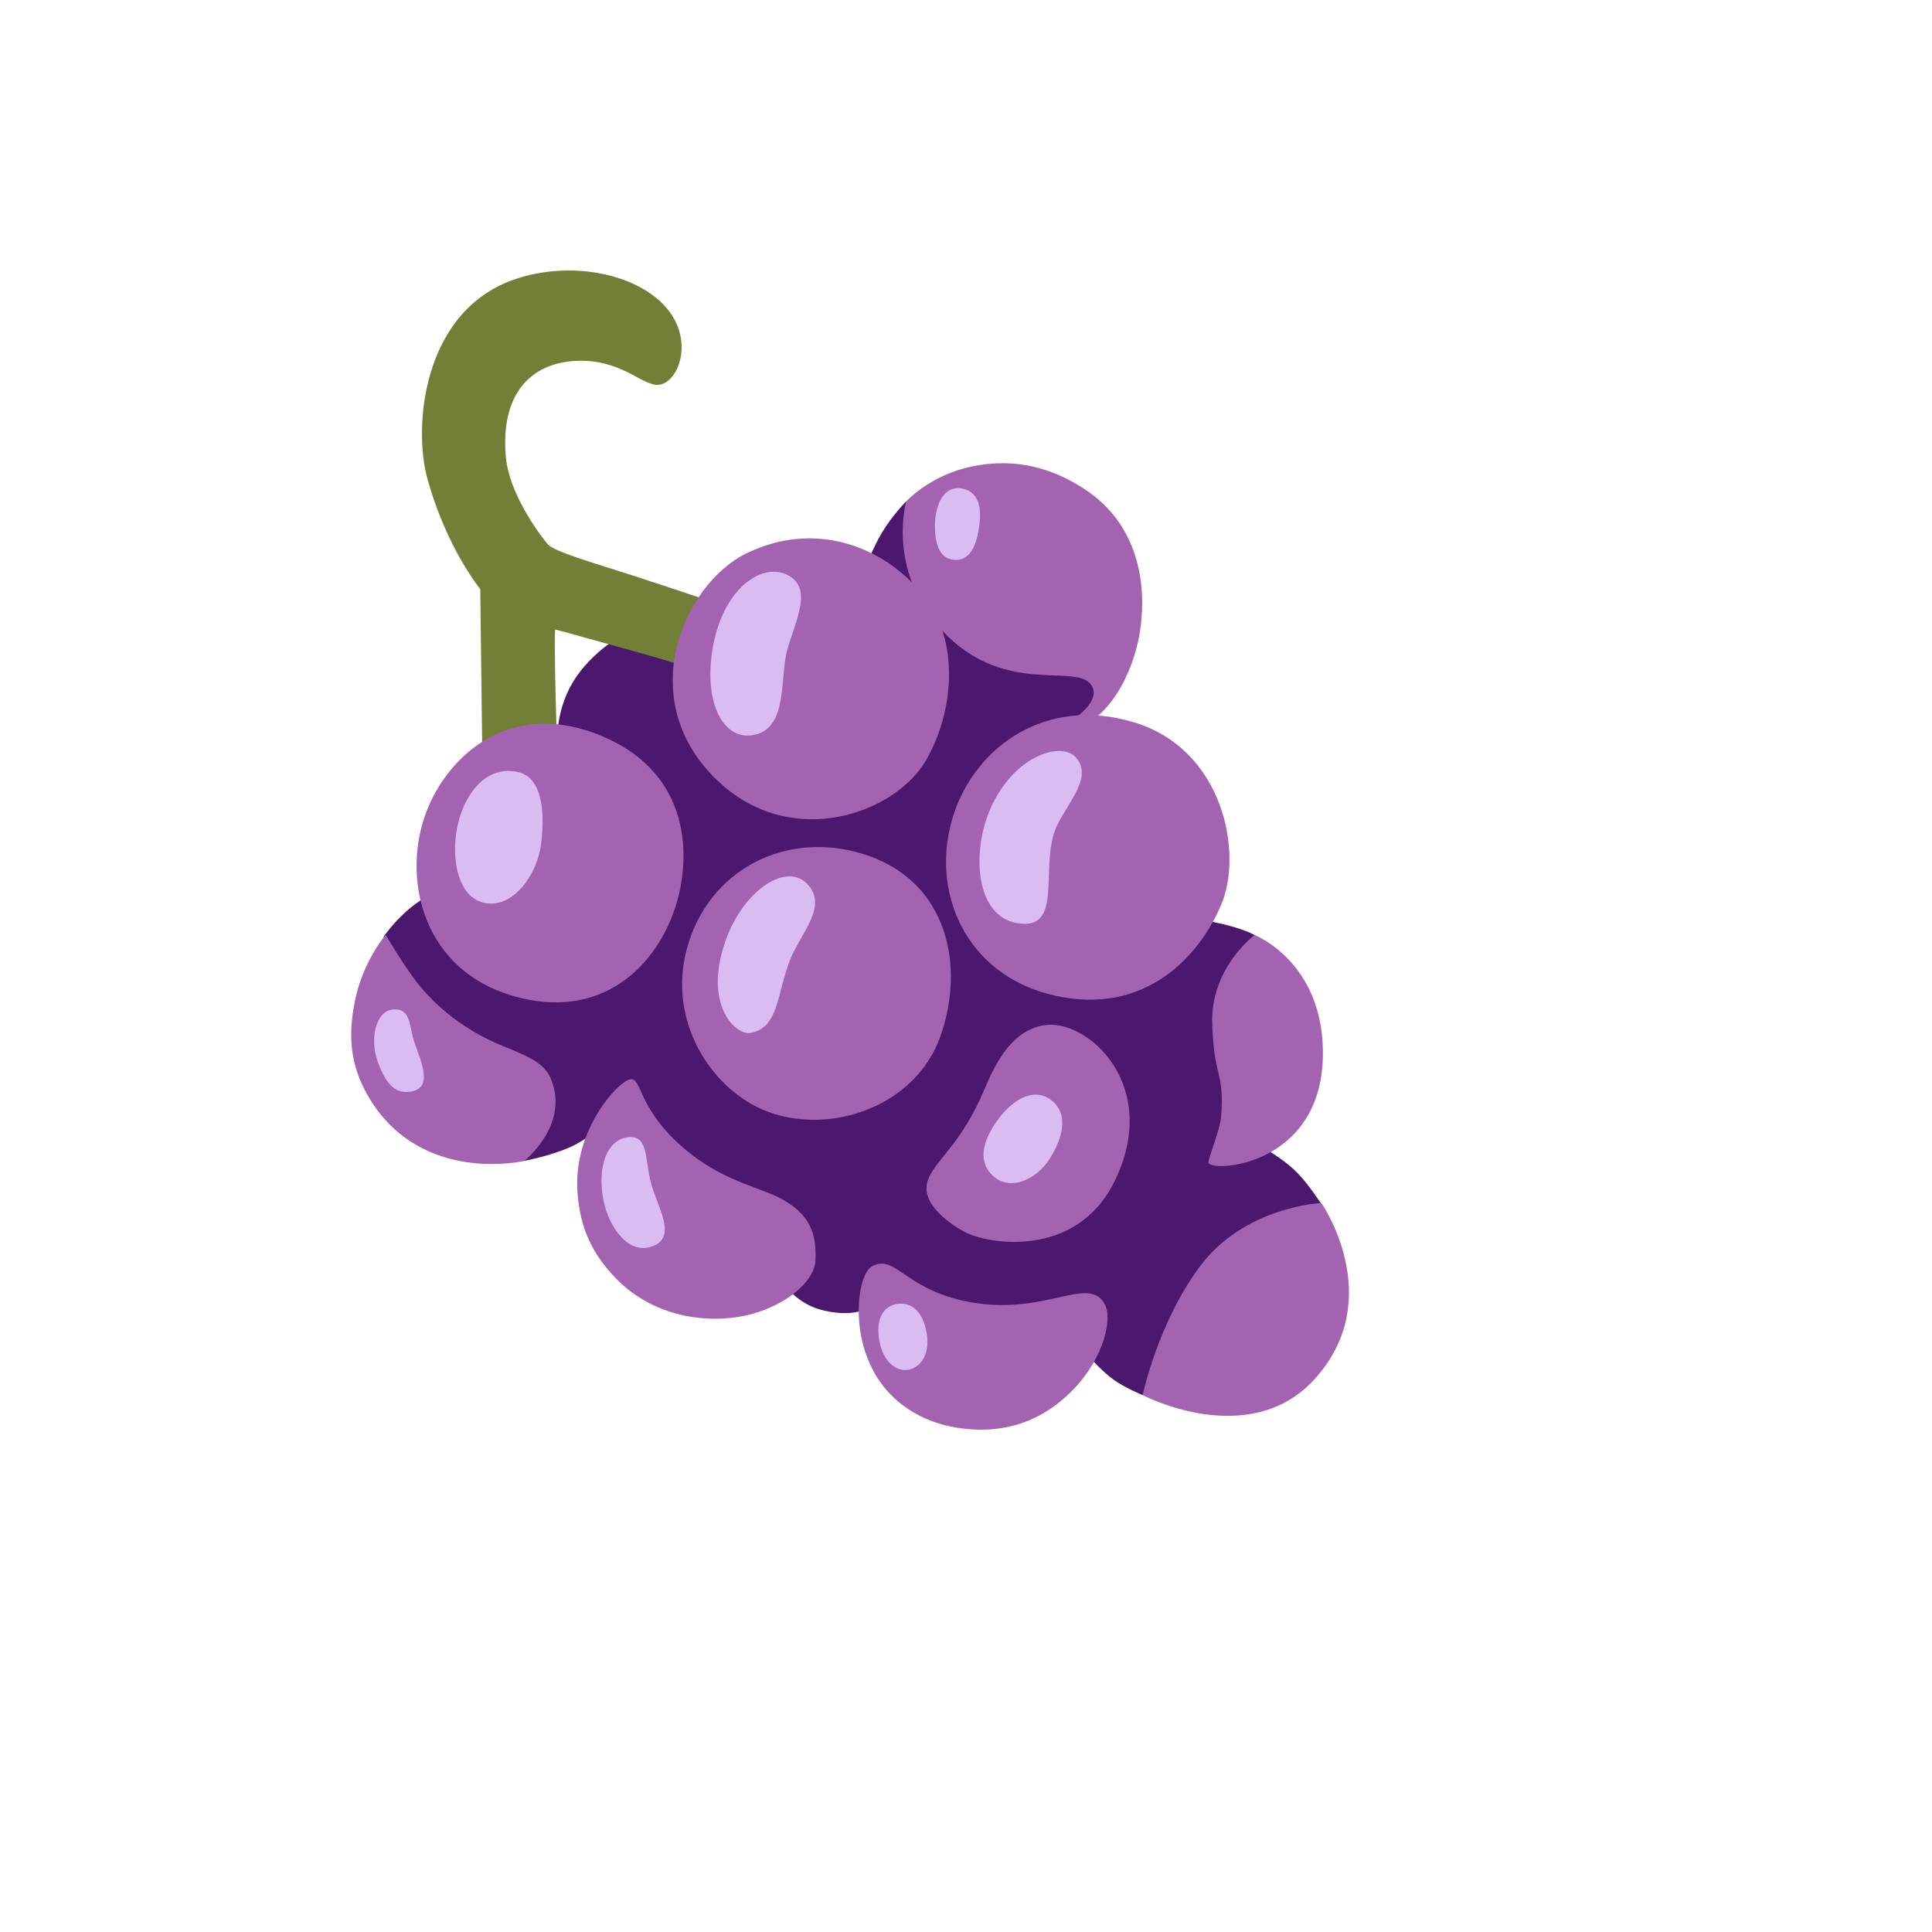 <svg xmlns="http://www.w3.org/2000/svg" version="1.1" xmlns:xlink="http://www.w3.org/1999/xlink" width="100%" height="100%" id="svgWorkerArea" viewBox="-25 -25 625 625" xmlns:idraw="https://idraw.muisca.co" style="background: white;"><defs id="defsdoc"><pattern id="patternBool" x="0" y="0" width="10" height="10" patternUnits="userSpaceOnUse" patternTransform="rotate(35)"><circle cx="5" cy="5" r="4" style="stroke: none;fill: #ff000070;"></circle></pattern></defs><g id="fileImp-139962654" class="cosito"><path id="pathImp-999163834" fill="#4c186e" class="grouped" d="M164.241 190.346C147.426 209.345 159.343 234.958 159.343 234.958 159.343 234.958 113.359 264.938 113.359 264.938 113.359 264.938 106.495 268.058 99.382 277.604 94.173 284.592 144.431 350.574 144.431 350.574 144.431 350.574 152.605 349.077 159.281 346.176 166.144 343.181 174.568 335.381 174.568 335.381 174.568 335.381 228.975 390.756 228.975 390.756 228.975 390.756 233.031 396.996 241.392 398.93 252.872 401.613 257.146 397.214 257.146 397.214 257.146 397.214 328.089 414.716 328.089 414.716 328.089 414.716 331.645 418.709 335.202 421.298 338.758 423.888 344.561 426.29 344.561 426.29 344.561 426.29 402.244 364.176 402.244 364.176 402.244 364.176 398.469 358.405 395.163 354.911 390.109 349.545 383.12 346.051 383.12 346.051 383.12 346.051 380.999 277.573 380.999 277.573 380.999 277.573 376.787 274.89 365.307 272.862 352.984 270.678 344.249 265.749 344.249 265.749 344.249 265.749 327.09 206.163 327.09 206.163 327.09 206.163 332.581 199.05 332.581 199.05 332.581 199.05 343.282 179.302 328.37 174.435 313.457 169.569 277.206 166.667 277.206 166.667 277.206 166.667 268.128 137.186 268.128 137.186 268.128 137.186 263.479 141.928 260.235 147.419 256.99 152.909 254.526 159.866 254.526 159.866 254.526 159.866 200.43 177.025 200.43 177.025 200.43 177.025 193.442 177.368 193.442 177.368 193.504 177.305 178.717 173.967 164.241 190.346 164.241 190.346 164.241 190.346 164.241 190.346"></path><path id="pathImp-102239589" fill="#727f37" class="grouped" d="M131.048 221.325C131.048 221.325 155.569 217.3 155.225 214.368 154.913 211.466 154.165 178.647 154.633 178.647 154.945 178.647 168.203 182.391 179.965 185.635 194.846 189.753 202.302 192.467 202.302 192.467 202.302 192.467 208.448 170.754 208.448 170.754 208.448 170.754 197.123 166.854 181.244 161.676 168.484 157.526 154.289 153.533 152.23 151.1 148.674 146.888 139.72 134.285 138.66 122.96 136.726 101.902 147.208 92.356 161.465 91.732 175.379 91.108 182.18 99.188 187.39 99.5 192.568 99.812 197.716 90.983 194.503 81.374 189.324 65.838 163.742 58.008 142.029 65.183 111.581 75.228 108.679 113.102 113.203 129.636 119.411 152.285 130.361 165.575 130.361 165.575 130.361 165.575 131.048 221.325 131.048 221.325 131.048 221.325 131.048 221.325 131.048 221.325"></path><path id="pathImp-104111551" fill="#a363b1" class="grouped" d="M216.559 153.97C195.813 164.016 179.247 202.357 208.136 228.469 231.783 249.839 264.478 238.171 274.523 221.013 283.227 206.132 286.191 182.484 273.213 166.917 260.235 151.35 238.303 143.425 216.559 153.97 216.559 153.97 216.559 153.97 216.559 153.97"></path><path id="pathImp-235831289" fill="#a363b1" class="grouped" d="M268.159 137.186C268.159 137.186 275.116 129.605 287.002 126.485 296.892 123.896 310.993 123.178 326.498 133.661 342.751 144.642 346.027 163.017 343.937 178.21 341.753 193.934 332.955 207.504 324.064 209.969 306.563 214.836 332.8 205.445 328.276 197.022 323.752 188.599 298.576 201.795 277.736 176.619 262.2 157.87 268.159 137.186 268.159 137.186 268.159 137.186 268.159 137.186 268.159 137.186"></path><path id="pathImp-27073636" fill="#a363b1" class="grouped" d="M283.602 238.171C275.365 262.848 287.158 290.645 316.327 297.103 345.466 303.591 362.967 284.468 370.08 267.621 377.193 250.775 370.735 217.425 341.909 208.69 313.083 199.955 290.714 216.801 283.602 238.171 283.602 238.171 283.602 238.171 283.602 238.171"></path><path id="pathImp-214396482" fill="#a363b1" class="grouped" d="M197.778 279.944C190.353 303.404 203.612 324.962 219.803 333.073 240.331 343.337 270.967 334.383 279.39 309.769 287.158 287.088 281.324 261.195 256.71 252.116 232.095 243.038 205.858 254.362 197.778 279.944 197.778 279.944 197.778 279.944 197.778 279.944"></path><path id="pathImp-586156207" fill="#a363b1" class="grouped" d="M112.267 239.481C105.279 260.477 112.267 288.711 140.781 297.134 169.295 305.557 187.795 287.743 193.91 267.028 198.777 250.525 197.809 223.633 167.673 212.309 138.285 201.234 118.413 221.013 112.267 239.481 112.267 239.481 112.267 239.481 112.267 239.481"></path><path id="pathImp-669401055" fill="#a363b1" class="grouped" d="M312.397 306.711C302.881 308.552 297.734 317.225 293.46 327.395 286.066 344.865 278.361 349.607 275.49 355.94 271.809 364.052 282.447 370.977 286.815 373.411 294.271 377.56 322.848 382.302 335.295 357.656 351.206 326.085 326.404 303.997 312.397 306.711 312.397 306.711 312.397 306.711 312.397 306.711"></path><path id="pathImp-222469451" fill="#a363b1" class="grouped" d="M365.931 351.042C366.149 354.443 403.43 352.727 402.962 314.916 402.587 285.934 380.874 277.479 380.874 277.479 380.874 277.479 366.648 287.993 367.147 305.994 367.647 324.026 371.141 321.311 370.049 336.005 369.706 340.591 365.837 349.794 365.931 351.042 365.931 351.042 365.931 351.042 365.931 351.042"></path><path id="pathImp-588327410" fill="#a363b1" class="grouped" d="M402.463 364.176C402.463 364.176 377.443 365.237 362.936 384.985 349.428 403.391 344.654 426.321 344.654 426.321 344.654 426.321 379.127 444.415 400.279 421.142 423.926 395.062 402.463 364.176 402.463 364.176 402.463 364.176 402.463 364.176 402.463 364.176"></path><path id="pathImp-290710913" fill="#a363b1" class="grouped" d="M257.022 384.704C252.498 387.262 249.721 406.23 258.738 420.581 263.511 428.162 272.183 434.994 284.974 436.928 302.476 439.58 314.549 432.623 322.629 424.075 331.926 414.248 335.077 401.644 332.332 396.777 327.153 387.668 313.676 400.022 290.777 396.559 267.878 393.127 264.883 380.274 257.022 384.704 257.022 384.704 257.022 384.704 257.022 384.704"></path><path id="pathImp-928015016" fill="#a363b1" class="grouped" d="M178.779 324.182C174.724 325.024 160.435 340.654 161.808 360.464 162.432 369.48 164.772 378.839 174.287 388.604 187.39 402.018 206.108 403.516 218.649 399.959 230.13 396.684 238.553 389.196 238.803 382.739 239.083 374.846 237.929 366.828 224.046 361.088 217.744 358.498 207.325 355.659 197.217 347.299 180.745 333.634 182.897 323.308 178.779 324.182 178.779 324.182 178.779 324.182 178.779 324.182"></path><path id="pathImp-538520357" fill="#a363b1" class="grouped" d="M99.757 277.417C99.757 277.417 92.207 286.183 89.711 299.317 87.996 308.427 87.403 318.847 94.765 330.733 111.83 358.311 144.618 350.543 144.618 350.543 144.618 350.543 159.343 338.938 153.229 324.057 151.294 319.315 147.114 317.162 138.129 313.575 122.687 307.397 113.515 297.82 108.835 291.425 104.187 285.06 99.757 277.417 99.757 277.417 99.757 277.417 99.757 277.417 99.757 277.417"></path><path id="pathImp-484657894" fill="#dabcf3" class="grouped" d="M323.035 220.014C318.386 214.742 302.85 219.266 295.238 236.986 289.435 250.432 290.309 271.302 304.098 273.642 319.728 276.294 310.743 254.238 317.139 241.665 321.288 233.523 328.432 226.191 323.035 220.014 323.035 220.014 323.035 220.014 323.035 220.014"></path><path id="pathImp-593449638" fill="#dabcf3" class="grouped" d="M236.338 261.163C229.693 253.77 216.153 262.63 210.257 277.885 201.928 299.38 212.753 310.112 217.9 309.144 227.01 307.429 226.261 296.354 230.691 285.279 234.185 276.606 242.796 268.339 236.338 261.163 236.338 261.163 236.338 261.163 236.338 261.163"></path><path id="pathImp-591027437" fill="#dabcf3" class="grouped" d="M286.347 133.068C279.484 131.789 277.456 139.744 277.456 145.016 277.456 150.289 278.548 155.842 283.851 156.123 288.843 156.403 291.089 151.412 291.9 144.174 292.618 138.06 290.808 133.91 286.347 133.068 286.347 133.068 286.347 133.068 286.347 133.068"></path><path id="pathImp-792622064" fill="#dabcf3" class="grouped" d="M230.099 161.177C221.582 156.497 208.385 165.513 205.359 185.885 202.77 203.449 209.571 214.929 219.211 212.683 230.067 210.156 227.135 194.089 229.724 185.042 232.438 175.59 237.898 165.482 230.099 161.177 230.099 161.177 230.099 161.177 230.099 161.177"></path><path id="pathImp-256622804" fill="#dabcf3" class="grouped" d="M142.559 224.756C131.609 222.261 124.34 233.117 122.624 244.192 121.252 252.927 122.999 265.25 131.734 267.091 141.093 269.056 148.705 257.732 149.953 248.622 151.17 239.513 151.17 226.722 142.559 224.756 142.559 224.756 142.559 224.756 142.559 224.756"></path><path id="pathImp-117454121" fill="#dabcf3" class="grouped" d="M101.909 301.595C96.512 302.25 94.516 311.204 97.23 318.566 99.944 325.96 103.126 329.392 108.804 327.925 115.137 326.272 110.769 317.349 109.054 312.171 107.307 307.023 108.055 300.877 101.909 301.595 101.909 301.595 101.909 301.595 101.909 301.595"></path><path id="pathImp-478191393" fill="#dabcf3" class="grouped" d="M178.249 342.869C171.105 343.617 168.11 352.976 170.262 363.49 172.009 371.944 178.28 381.148 186.142 378.153 194.222 375.095 187.639 365.455 185.611 357.75 183.552 350.075 184.863 342.182 178.249 342.869 178.249 342.869 178.249 342.869 178.249 342.869"></path><path id="pathImp-314818287" fill="#dabcf3" class="grouped" d="M315.017 330.858C309.183 326.428 302.008 330.983 297.016 338.345 292.025 345.708 291.838 351.885 296.736 355.815 302.133 360.152 310.275 356.689 314.674 349.701 318.418 343.742 321.163 335.537 315.017 330.858 315.017 330.858 315.017 330.858 315.017 330.858"></path><path id="pathImp-641310639" fill="#dabcf3" class="grouped" d="M265.944 396.746C259.861 397.214 258.051 403.11 259.767 410.13 261.171 415.87 265.663 419.582 270.156 417.742 273.993 416.151 276.426 411.159 274.149 403.61 272.464 398.181 269.033 396.497 265.944 396.746 265.944 396.746 265.944 396.746 265.944 396.746"></path></g></svg>